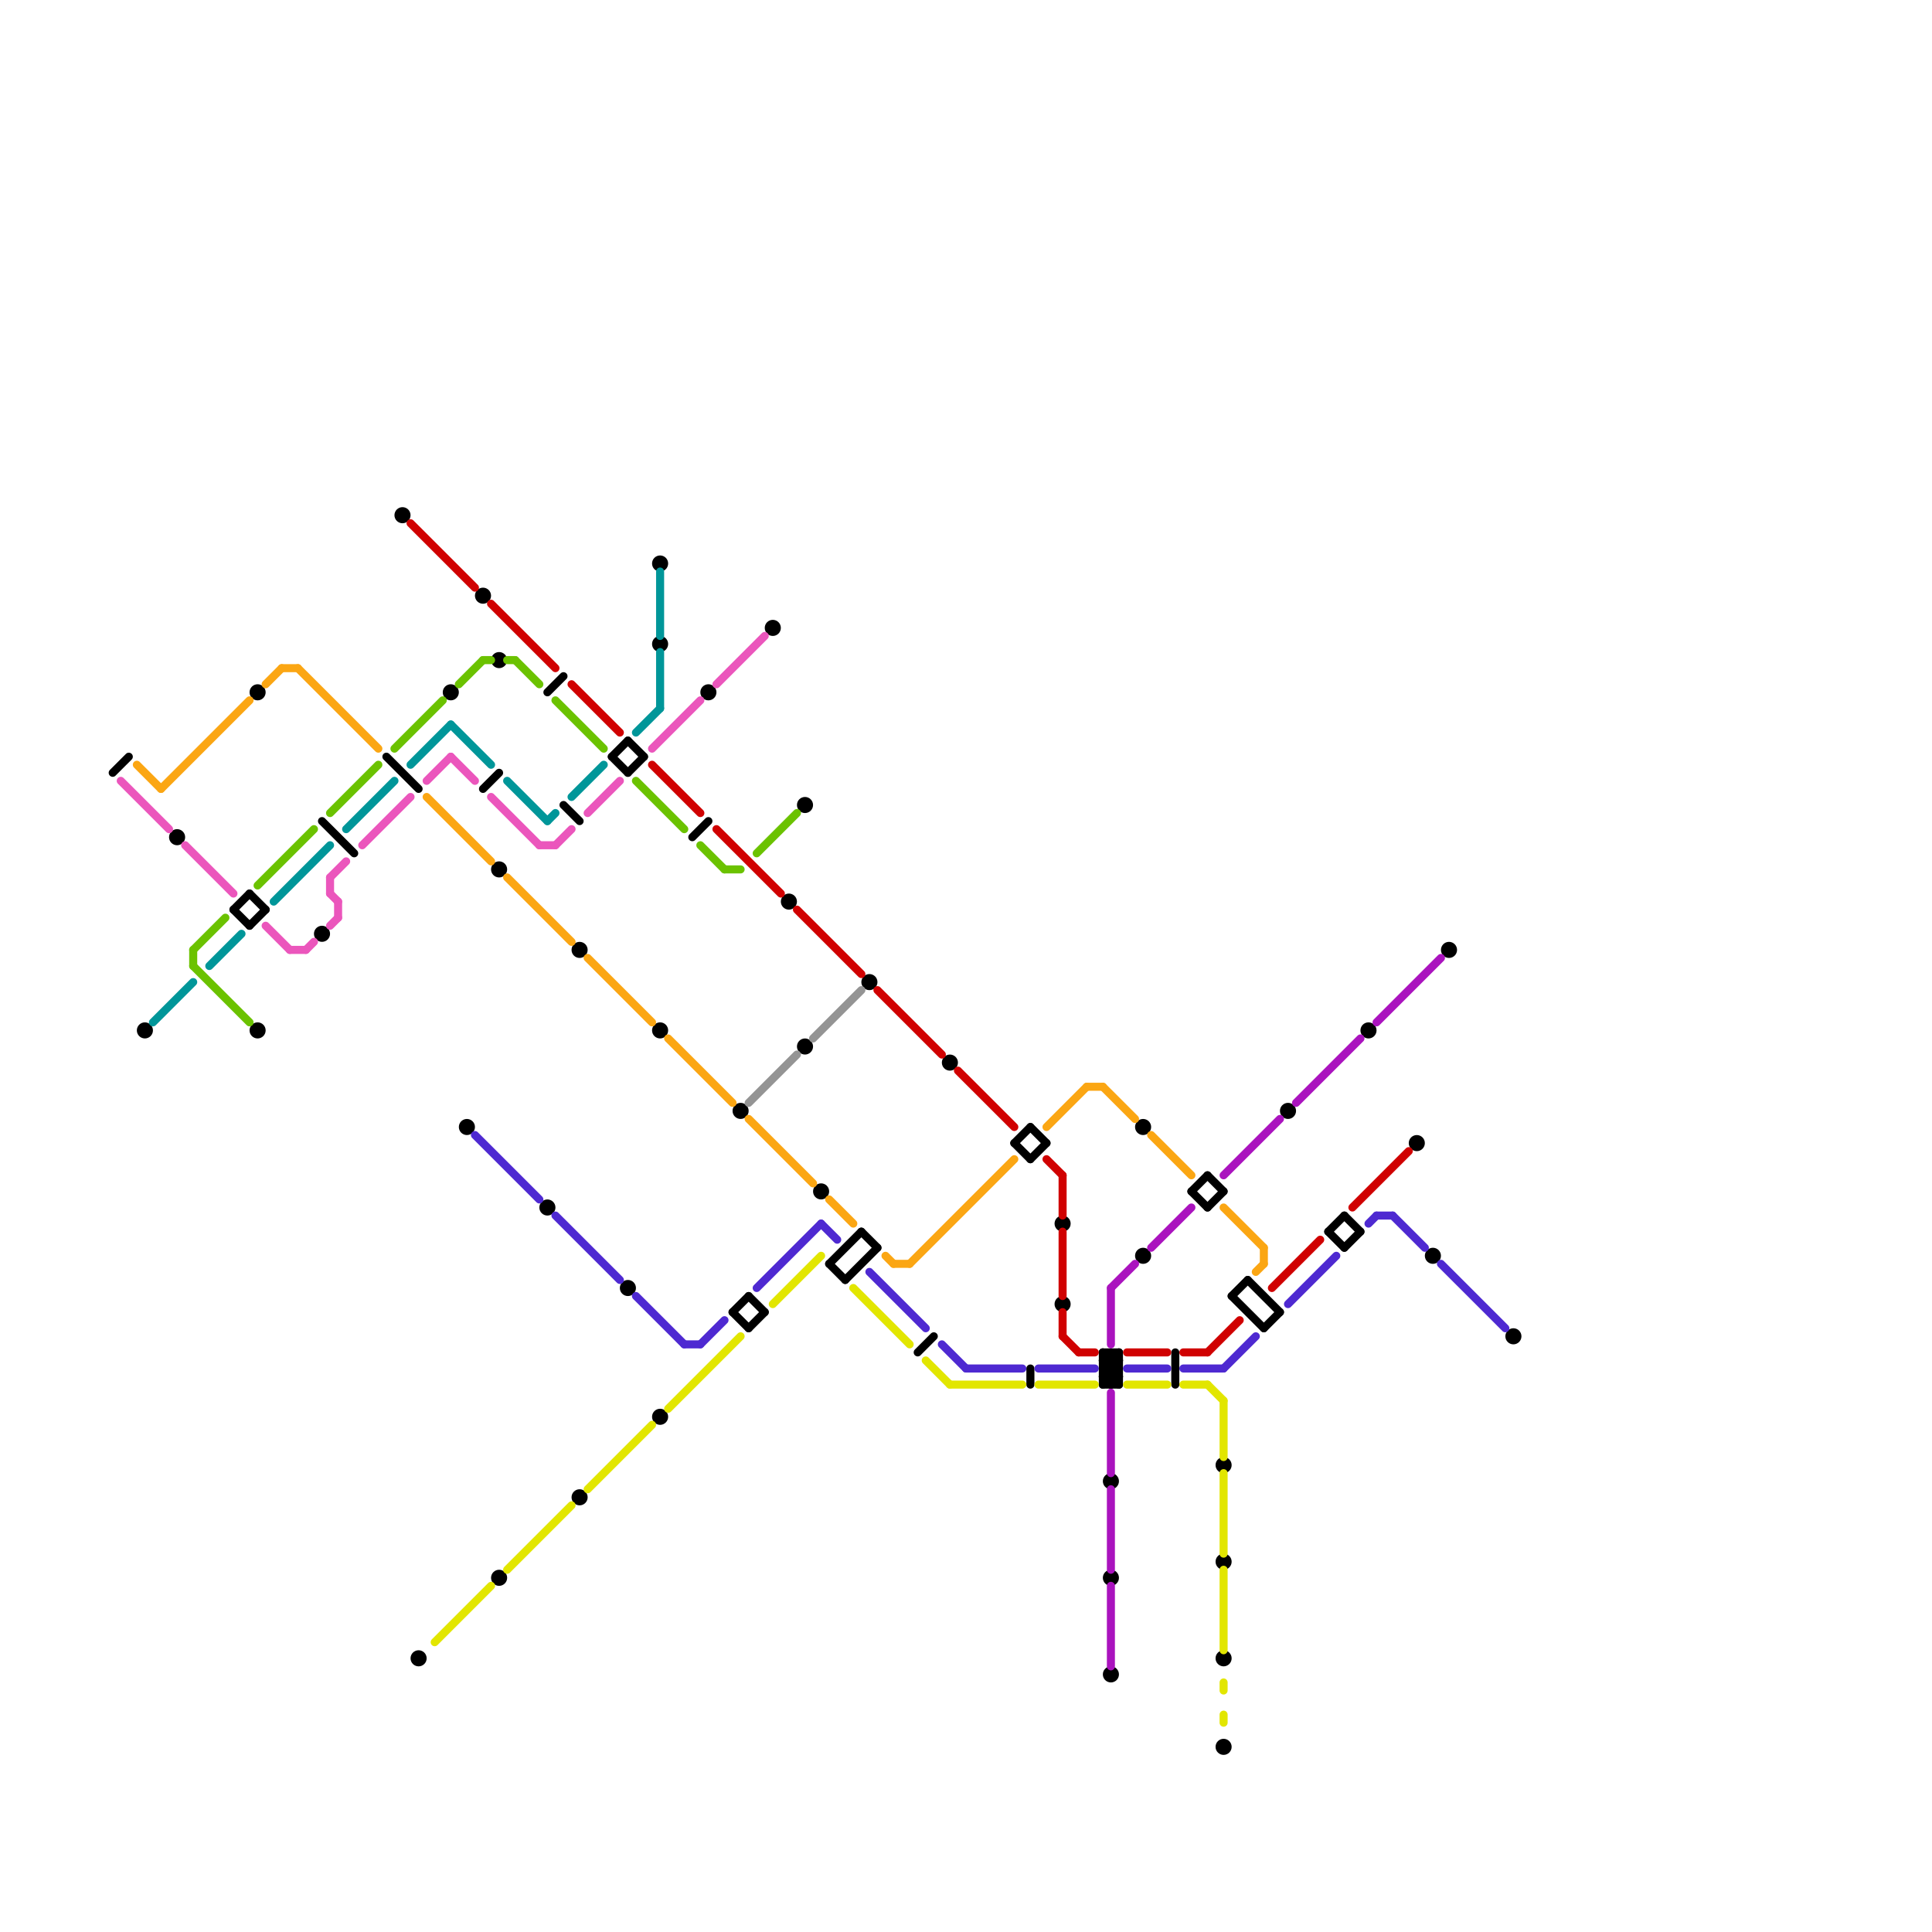
<svg version="1.1" xmlns="http://www.w3.org/2000/svg" viewBox="0 0 240 240">
<style>line { stroke-width: 1; fill: none; stroke-linecap: round; stroke-linejoin: round; } .c0 { stroke: #000000 } .c1 { stroke: #d00101 } .c2 { stroke: #fba613 } .c3 { stroke: #4e29d1 } .c4 { stroke: #e2e600 } .c5 { stroke: #949494 } .c6 { stroke: #aa13be } .c7 { stroke: #eb56bc } .c8 { stroke: #009699 } .c9 { stroke: #6bc200 }</style><line class="c0" x1="146" y1="168" x2="146" y2="172"/><line class="c0" x1="48" y1="94" x2="52" y2="98"/><line class="c0" x1="153" y1="161" x2="155" y2="159"/><line class="c0" x1="157" y1="165" x2="159" y2="163"/><line class="c0" x1="31" y1="115" x2="33" y2="113"/><line class="c0" x1="150" y1="150" x2="152" y2="148"/><line class="c0" x1="29" y1="113" x2="31" y2="115"/><line class="c0" x1="167" y1="155" x2="169" y2="153"/><line class="c0" x1="68" y1="86" x2="70" y2="84"/><line class="c0" x1="91" y1="163" x2="93" y2="165"/><line class="c0" x1="139" y1="168" x2="139" y2="172"/><line class="c0" x1="76" y1="94" x2="78" y2="96"/><line class="c0" x1="137" y1="168" x2="139" y2="168"/><line class="c0" x1="103" y1="157" x2="107" y2="153"/><line class="c0" x1="137" y1="170" x2="139" y2="170"/><line class="c0" x1="31" y1="111" x2="33" y2="113"/><line class="c0" x1="150" y1="146" x2="152" y2="148"/><line class="c0" x1="138" y1="168" x2="139" y2="169"/><line class="c0" x1="14" y1="96" x2="16" y2="94"/><line class="c0" x1="165" y1="153" x2="167" y2="155"/><line class="c0" x1="153" y1="161" x2="157" y2="165"/><line class="c0" x1="137" y1="169" x2="139" y2="171"/><line class="c0" x1="137" y1="171" x2="139" y2="169"/><line class="c0" x1="137" y1="172" x2="139" y2="170"/><line class="c0" x1="29" y1="113" x2="31" y2="111"/><line class="c0" x1="76" y1="94" x2="78" y2="92"/><line class="c0" x1="60" y1="98" x2="62" y2="96"/><line class="c0" x1="86" y1="104" x2="88" y2="102"/><line class="c0" x1="138" y1="172" x2="139" y2="171"/><line class="c0" x1="91" y1="163" x2="93" y2="161"/><line class="c0" x1="167" y1="151" x2="169" y2="153"/><line class="c0" x1="128" y1="170" x2="128" y2="172"/><line class="c0" x1="105" y1="159" x2="109" y2="155"/><line class="c0" x1="137" y1="168" x2="139" y2="170"/><line class="c0" x1="128" y1="144" x2="130" y2="142"/><line class="c0" x1="137" y1="170" x2="139" y2="172"/><line class="c0" x1="126" y1="142" x2="128" y2="144"/><line class="c0" x1="107" y1="153" x2="109" y2="155"/><line class="c0" x1="78" y1="96" x2="80" y2="94"/><line class="c0" x1="165" y1="153" x2="167" y2="151"/><line class="c0" x1="148" y1="148" x2="150" y2="150"/><line class="c0" x1="155" y1="159" x2="159" y2="163"/><line class="c0" x1="93" y1="165" x2="95" y2="163"/><line class="c0" x1="137" y1="171" x2="139" y2="171"/><line class="c0" x1="137" y1="172" x2="139" y2="172"/><line class="c0" x1="70" y1="100" x2="72" y2="102"/><line class="c0" x1="137" y1="169" x2="138" y2="168"/><line class="c0" x1="78" y1="92" x2="80" y2="94"/><line class="c0" x1="114" y1="168" x2="116" y2="166"/><line class="c0" x1="138" y1="168" x2="138" y2="172"/><line class="c0" x1="128" y1="140" x2="130" y2="142"/><line class="c0" x1="93" y1="161" x2="95" y2="163"/><line class="c0" x1="137" y1="171" x2="138" y2="172"/><line class="c0" x1="137" y1="170" x2="139" y2="168"/><line class="c0" x1="40" y1="102" x2="44" y2="106"/><line class="c0" x1="148" y1="148" x2="150" y2="146"/><line class="c0" x1="137" y1="169" x2="139" y2="169"/><line class="c0" x1="126" y1="142" x2="128" y2="140"/><line class="c0" x1="137" y1="168" x2="137" y2="172"/><line class="c0" x1="103" y1="157" x2="105" y2="159"/><circle cx="152" cy="182" r="1" fill="#000000" /><circle cx="132" cy="152" r="1" fill="#000000" /><circle cx="152" cy="194" r="1" fill="#000000" /><circle cx="50" cy="64" r="1" fill="#000000" /><circle cx="152" cy="206" r="1" fill="#000000" /><circle cx="56" cy="86" r="1" fill="#000000" /><circle cx="60" cy="74" r="1" fill="#000000" /><circle cx="62" cy="108" r="1" fill="#000000" /><circle cx="142" cy="156" r="1" fill="#000000" /><circle cx="32" cy="128" r="1" fill="#000000" /><circle cx="72" cy="118" r="1" fill="#000000" /><circle cx="176" cy="142" r="1" fill="#000000" /><circle cx="82" cy="80" r="1" fill="#000000" /><circle cx="62" cy="196" r="1" fill="#000000" /><circle cx="180" cy="118" r="1" fill="#000000" /><circle cx="98" cy="112" r="1" fill="#000000" /><circle cx="142" cy="140" r="1" fill="#000000" /><circle cx="58" cy="140" r="1" fill="#000000" /><circle cx="152" cy="217" r="1" fill="#000000" /><circle cx="96" cy="78" r="1" fill="#000000" /><circle cx="40" cy="116" r="1" fill="#000000" /><circle cx="22" cy="104" r="1" fill="#000000" /><circle cx="100" cy="100" r="1" fill="#000000" /><circle cx="52" cy="206" r="1" fill="#000000" /><circle cx="82" cy="70" r="1" fill="#000000" /><circle cx="82" cy="128" r="1" fill="#000000" /><circle cx="170" cy="128" r="1" fill="#000000" /><circle cx="18" cy="128" r="1" fill="#000000" /><circle cx="88" cy="86" r="1" fill="#000000" /><circle cx="132" cy="162" r="1" fill="#000000" /><circle cx="62" cy="82" r="1" fill="#000000" /><circle cx="68" cy="150" r="1" fill="#000000" /><circle cx="100" cy="130" r="1" fill="#000000" /><circle cx="178" cy="156" r="1" fill="#000000" /><circle cx="108" cy="122" r="1" fill="#000000" /><circle cx="138" cy="184" r="1" fill="#000000" /><circle cx="92" cy="138" r="1" fill="#000000" /><circle cx="160" cy="138" r="1" fill="#000000" /><circle cx="138" cy="196" r="1" fill="#000000" /><circle cx="102" cy="148" r="1" fill="#000000" /><circle cx="118" cy="132" r="1" fill="#000000" /><circle cx="78" cy="160" r="1" fill="#000000" /><circle cx="82" cy="176" r="1" fill="#000000" /><circle cx="138" cy="208" r="1" fill="#000000" /><circle cx="188" cy="166" r="1" fill="#000000" /><circle cx="72" cy="186" r="1" fill="#000000" /><circle cx="32" cy="86" r="1" fill="#000000" /><line class="c1" x1="71" y1="85" x2="77" y2="91"/><line class="c1" x1="132" y1="163" x2="132" y2="166"/><line class="c1" x1="132" y1="166" x2="134" y2="168"/><line class="c1" x1="147" y1="168" x2="150" y2="168"/><line class="c1" x1="61" y1="75" x2="69" y2="83"/><line class="c1" x1="51" y1="65" x2="59" y2="73"/><line class="c1" x1="132" y1="153" x2="132" y2="161"/><line class="c1" x1="119" y1="133" x2="126" y2="140"/><line class="c1" x1="140" y1="168" x2="145" y2="168"/><line class="c1" x1="81" y1="95" x2="87" y2="101"/><line class="c1" x1="132" y1="146" x2="132" y2="151"/><line class="c1" x1="109" y1="123" x2="117" y2="131"/><line class="c1" x1="168" y1="150" x2="175" y2="143"/><line class="c1" x1="99" y1="113" x2="107" y2="121"/><line class="c1" x1="134" y1="168" x2="136" y2="168"/><line class="c1" x1="89" y1="103" x2="97" y2="111"/><line class="c1" x1="158" y1="160" x2="164" y2="154"/><line class="c1" x1="130" y1="144" x2="132" y2="146"/><line class="c1" x1="150" y1="168" x2="154" y2="164"/><line class="c2" x1="157" y1="155" x2="157" y2="157"/><line class="c2" x1="17" y1="95" x2="20" y2="98"/><line class="c2" x1="113" y1="157" x2="126" y2="144"/><line class="c2" x1="103" y1="149" x2="106" y2="152"/><line class="c2" x1="20" y1="98" x2="31" y2="87"/><line class="c2" x1="143" y1="141" x2="148" y2="146"/><line class="c2" x1="130" y1="140" x2="135" y2="135"/><line class="c2" x1="93" y1="139" x2="101" y2="147"/><line class="c2" x1="33" y1="85" x2="35" y2="83"/><line class="c2" x1="137" y1="135" x2="141" y2="139"/><line class="c2" x1="111" y1="157" x2="113" y2="157"/><line class="c2" x1="73" y1="119" x2="81" y2="127"/><line class="c2" x1="110" y1="156" x2="111" y2="157"/><line class="c2" x1="152" y1="150" x2="157" y2="155"/><line class="c2" x1="37" y1="83" x2="47" y2="93"/><line class="c2" x1="83" y1="129" x2="91" y2="137"/><line class="c2" x1="156" y1="158" x2="157" y2="157"/><line class="c2" x1="35" y1="83" x2="37" y2="83"/><line class="c2" x1="63" y1="109" x2="71" y2="117"/><line class="c2" x1="53" y1="99" x2="61" y2="107"/><line class="c2" x1="135" y1="135" x2="137" y2="135"/><line class="c3" x1="69" y1="151" x2="77" y2="159"/><line class="c3" x1="87" y1="167" x2="90" y2="164"/><line class="c3" x1="59" y1="141" x2="67" y2="149"/><line class="c3" x1="117" y1="167" x2="120" y2="170"/><line class="c3" x1="179" y1="157" x2="187" y2="165"/><line class="c3" x1="129" y1="170" x2="136" y2="170"/><line class="c3" x1="170" y1="152" x2="171" y2="151"/><line class="c3" x1="140" y1="170" x2="145" y2="170"/><line class="c3" x1="79" y1="161" x2="85" y2="167"/><line class="c3" x1="94" y1="160" x2="102" y2="152"/><line class="c3" x1="160" y1="162" x2="166" y2="156"/><line class="c3" x1="152" y1="170" x2="156" y2="166"/><line class="c3" x1="102" y1="152" x2="104" y2="154"/><line class="c3" x1="120" y1="170" x2="127" y2="170"/><line class="c3" x1="108" y1="158" x2="115" y2="165"/><line class="c3" x1="147" y1="170" x2="152" y2="170"/><line class="c3" x1="85" y1="167" x2="87" y2="167"/><line class="c3" x1="171" y1="151" x2="173" y2="151"/><line class="c3" x1="173" y1="151" x2="177" y2="155"/><line class="c4" x1="83" y1="175" x2="92" y2="166"/><line class="c4" x1="150" y1="172" x2="152" y2="174"/><line class="c4" x1="147" y1="172" x2="150" y2="172"/><line class="c4" x1="73" y1="185" x2="81" y2="177"/><line class="c4" x1="106" y1="160" x2="113" y2="167"/><line class="c4" x1="129" y1="172" x2="136" y2="172"/><line class="c4" x1="96" y1="162" x2="102" y2="156"/><line class="c4" x1="115" y1="169" x2="118" y2="172"/><line class="c4" x1="118" y1="172" x2="127" y2="172"/><line class="c4" x1="152" y1="183" x2="152" y2="193"/><line class="c4" x1="152" y1="209" x2="152" y2="210"/><line class="c4" x1="63" y1="195" x2="71" y2="187"/><line class="c4" x1="140" y1="172" x2="145" y2="172"/><line class="c4" x1="152" y1="213" x2="152" y2="214"/><line class="c4" x1="54" y1="204" x2="61" y2="197"/><line class="c4" x1="152" y1="195" x2="152" y2="205"/><line class="c4" x1="152" y1="174" x2="152" y2="181"/><line class="c5" x1="93" y1="137" x2="99" y2="131"/><line class="c5" x1="101" y1="129" x2="107" y2="123"/><line class="c6" x1="171" y1="127" x2="179" y2="119"/><line class="c6" x1="138" y1="160" x2="138" y2="167"/><line class="c6" x1="161" y1="137" x2="169" y2="129"/><line class="c6" x1="138" y1="197" x2="138" y2="207"/><line class="c6" x1="138" y1="185" x2="138" y2="195"/><line class="c6" x1="143" y1="155" x2="148" y2="150"/><line class="c6" x1="138" y1="173" x2="138" y2="183"/><line class="c6" x1="138" y1="160" x2="141" y2="157"/><line class="c6" x1="152" y1="146" x2="159" y2="139"/><line class="c7" x1="41" y1="109" x2="41" y2="111"/><line class="c7" x1="41" y1="115" x2="42" y2="114"/><line class="c7" x1="61" y1="99" x2="67" y2="105"/><line class="c7" x1="33" y1="115" x2="36" y2="118"/><line class="c7" x1="42" y1="112" x2="42" y2="114"/><line class="c7" x1="45" y1="105" x2="51" y2="99"/><line class="c7" x1="38" y1="118" x2="39" y2="117"/><line class="c7" x1="53" y1="97" x2="56" y2="94"/><line class="c7" x1="41" y1="109" x2="43" y2="107"/><line class="c7" x1="89" y1="85" x2="95" y2="79"/><line class="c7" x1="56" y1="94" x2="59" y2="97"/><line class="c7" x1="67" y1="105" x2="69" y2="105"/><line class="c7" x1="15" y1="97" x2="21" y2="103"/><line class="c7" x1="69" y1="105" x2="71" y2="103"/><line class="c7" x1="36" y1="118" x2="38" y2="118"/><line class="c7" x1="81" y1="93" x2="87" y2="87"/><line class="c7" x1="23" y1="105" x2="29" y2="111"/><line class="c7" x1="41" y1="111" x2="42" y2="112"/><line class="c7" x1="73" y1="101" x2="77" y2="97"/><line class="c8" x1="56" y1="90" x2="61" y2="95"/><line class="c8" x1="68" y1="102" x2="69" y2="101"/><line class="c8" x1="82" y1="71" x2="82" y2="79"/><line class="c8" x1="71" y1="99" x2="75" y2="95"/><line class="c8" x1="43" y1="103" x2="49" y2="97"/><line class="c8" x1="34" y1="112" x2="41" y2="105"/><line class="c8" x1="79" y1="91" x2="82" y2="88"/><line class="c8" x1="82" y1="81" x2="82" y2="88"/><line class="c8" x1="63" y1="97" x2="68" y2="102"/><line class="c8" x1="26" y1="120" x2="30" y2="116"/><line class="c8" x1="19" y1="127" x2="24" y2="122"/><line class="c8" x1="51" y1="95" x2="56" y2="90"/><line class="c9" x1="49" y1="93" x2="55" y2="87"/><line class="c9" x1="41" y1="101" x2="47" y2="95"/><line class="c9" x1="57" y1="85" x2="60" y2="82"/><line class="c9" x1="24" y1="120" x2="31" y2="127"/><line class="c9" x1="64" y1="82" x2="67" y2="85"/><line class="c9" x1="90" y1="108" x2="92" y2="108"/><line class="c9" x1="24" y1="118" x2="28" y2="114"/><line class="c9" x1="63" y1="82" x2="64" y2="82"/><line class="c9" x1="94" y1="106" x2="99" y2="101"/><line class="c9" x1="24" y1="118" x2="24" y2="120"/><line class="c9" x1="79" y1="97" x2="85" y2="103"/><line class="c9" x1="69" y1="87" x2="75" y2="93"/><line class="c9" x1="87" y1="105" x2="90" y2="108"/><line class="c9" x1="60" y1="82" x2="61" y2="82"/><line class="c9" x1="32" y1="110" x2="39" y2="103"/>


</svg>


